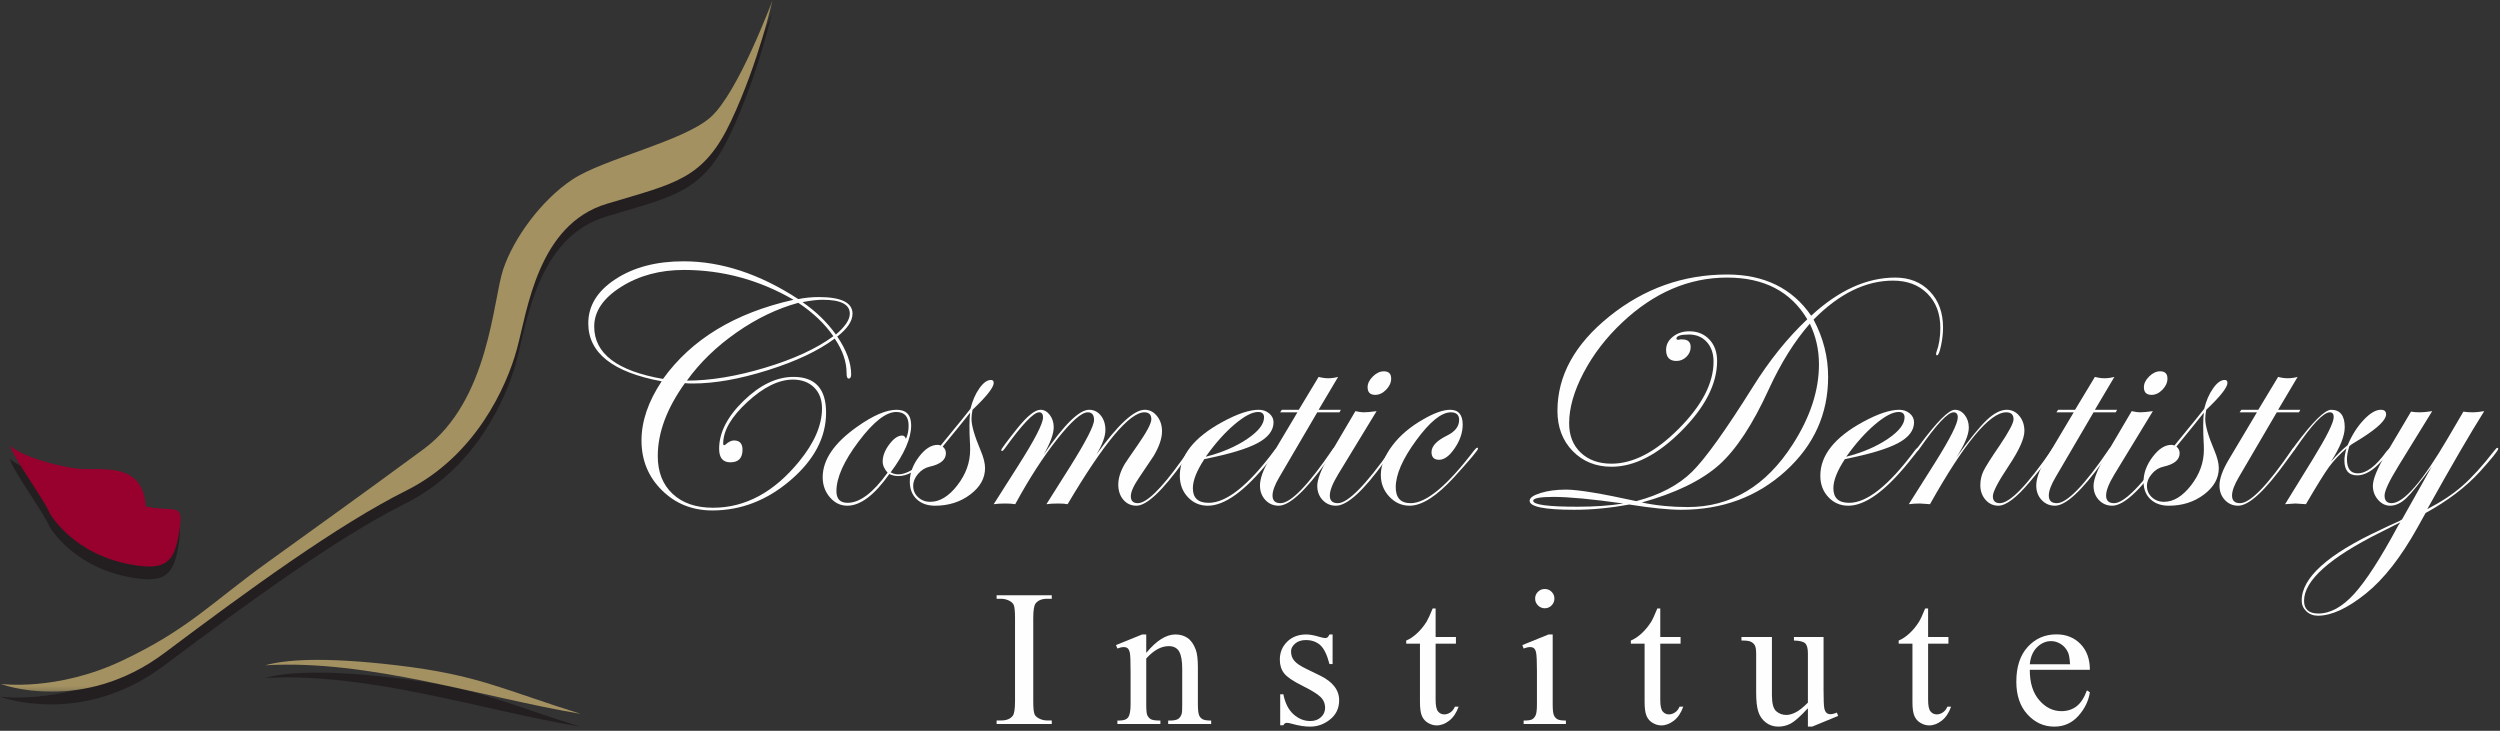 <?xml version="1.0" encoding="UTF-8"?>
<svg width="585px" height="171px" viewBox="0 0 585 171" version="1.1" xmlns="http://www.w3.org/2000/svg" xmlns:xlink="http://www.w3.org/1999/xlink">
    <rect x="0" y="0" width="585" height="171" fill="#333333" stroke="none"/>
    <!-- Generator: Sketch 63.1 (92452) - https://sketch.com -->
    <title>Group 66</title>
    <desc>Created with Sketch.</desc>
    <defs>
        <polygon id="path-1" points="0.136 0.962 180.786 0.962 180.786 162.812 0.136 162.812"></polygon>
    </defs>
    <g id="Page-1" stroke="none" stroke-width="1" fill="none" fill-rule="evenodd">
        <g id="Group-66" transform="translate(0, -1)">
            <path d="M0,164.018 C0,164.018 18.998,171.29 38.39,156.744 C57.79,142.194 78.8,126.836 94.968,118.76 C111.13,110.668 118.404,94.512 120.832,85.612 C123.258,76.726 125.686,56.52 141.842,51.676 C158.004,46.818 164.476,46.018 170.948,32.27 C177.404,18.534 180.644,3.99 180.644,3.99 C180.644,3.99 172.56,25.81 166.086,31.468 C159.634,37.126 141.044,41.162 133.768,46.018 C126.488,50.86 120.028,59.756 117.606,67.034 C115.164,74.294 114.356,97.748 99.006,109.064 C83.656,120.364 75.36,126.232 62.234,135.728 C49.1,145.226 43.848,151.28 28.49,158.56 C13.134,165.838 0,164.018 0,164.018" id="Fill-1" fill="#231F20"></path>
            <path d="M30.909,136.165 C38.439,137.447 40.673,135.729 41.793,128.489 C42.929,121.137 41.089,124.035 33.949,122.491 C33.333,111.545 22.939,114.299 17.663,113.605 C12.893,112.971 5.299,110.929 2.245,108.331 C3.165,111.417 10.469,121.305 11.509,124.127 C11.509,124.127 16.909,133.791 30.909,136.165" id="Fill-3" fill="#231F20"></path>
            <path d="M135.782,171.039 C112.36,167.095 86.084,158.249 61.948,159.665 C66.266,158.439 74.922,157.565 92.742,159.669 C111.872,161.937 117.392,165.321 135.782,171.039" id="Fill-5" fill="#231F20"></path>
            <g id="Group-9" transform="translate(0, 0.039)">
                <mask id="mask-2" fill="white">
                    <use xlink:href="#path-1"></use>
                </mask>
                <g id="Clip-8"></g>
                <path d="M0.136,160.992 C0.136,160.992 19.136,168.27 38.534,153.716 C57.926,139.164 78.942,123.81 95.108,115.73 C111.272,107.642 118.546,91.486 120.968,82.594 C123.394,73.698 125.828,53.49 141.984,48.652 C158.15,43.796 164.614,42.988 171.088,29.244 C177.54,15.51 180.786,0.96 180.786,0.96 C180.786,0.96 172.702,22.784 166.228,28.438 C159.77,34.096 141.184,38.132 133.908,42.988 C126.628,47.836 120.17,56.728 117.744,64.004 C115.304,71.274 114.498,94.718 99.146,106.036 C83.798,117.344 75.502,123.206 62.374,132.704 C49.238,142.198 43.988,148.258 28.626,155.534 C13.27,162.81 0.136,160.992 0.136,160.992" id="Fill-7" fill="#A39161" mask="url(#mask-2)"></path>
            </g>
            <path d="M31.051,133.177 C38.571,134.459 40.813,132.745 41.927,125.501 C43.071,118.153 41.225,121.045 34.093,119.503 C33.479,108.555 23.077,111.317 17.805,110.623 C13.027,109.989 5.435,107.941 2.387,105.345 C3.307,108.427 10.611,118.323 11.651,121.137 C11.651,121.137 17.051,130.811 31.051,133.177" id="Fill-10" fill="#98002E"></path>
            <path d="M135.918,168.054 C112.504,164.106 86.222,155.266 62.084,156.676 C66.402,155.452 75.06,154.576 92.878,156.682 C112.008,158.946 117.528,162.33 135.918,168.054" id="Fill-12" fill="#A39161"></path>
            <path d="M198.855,74.399 C198.855,72.231 196.739,71.147 192.509,71.147 C191.187,71.147 189.613,71.333 187.789,71.701 C190.935,73.871 193.541,76.397 195.603,79.277 C197.769,77.427 198.855,75.801 198.855,74.399 M195.007,79.675 C192.971,76.739 190.233,74.135 186.799,71.861 C181.853,73.209 177.027,75.529 172.321,78.821 C167.615,82.113 163.753,85.861 160.739,90.065 C166.265,90.065 172.381,89.055 179.083,87.031 C185.787,85.009 191.093,82.557 195.007,79.675 M185.687,71.147 C177.647,66.493 169.095,64.167 160.027,64.167 C154.419,64.167 149.521,65.489 145.331,68.133 C141.141,70.777 139.045,73.871 139.045,77.413 C139.045,83.733 144.411,87.817 155.147,89.669 C161.811,80.389 171.989,74.215 185.687,71.147 M199.489,74.399 C199.489,76.119 198.299,77.903 195.919,79.753 C198.087,82.953 199.171,85.901 199.171,88.599 C199.171,89.259 198.975,89.589 198.577,89.589 C198.259,89.589 198.101,89.153 198.101,88.281 C198.101,85.637 197.175,82.953 195.323,80.229 C191.489,83.085 186.275,85.551 179.677,87.627 C173.081,89.703 167.229,90.739 162.129,90.739 C161.413,90.739 160.793,90.713 160.263,90.661 C156.033,96.557 153.917,102.241 153.917,107.715 C153.917,111.443 155.073,114.391 157.389,116.559 C159.703,118.727 162.855,119.811 166.847,119.811 C174.385,119.811 181.099,116.203 186.995,108.983 C190.565,104.621 192.349,100.483 192.349,96.569 C192.349,94.507 191.729,92.869 190.489,91.651 C189.247,90.437 187.599,89.827 185.541,89.827 C182.239,89.827 178.697,91.565 174.909,95.043 C171.121,98.521 169.229,101.765 169.229,104.779 C169.229,105.045 169.307,105.177 169.465,105.177 C169.593,105.149 169.699,105.097 169.777,105.019 C170.485,104.383 171.141,104.065 171.743,104.065 C173.079,104.065 173.749,104.793 173.749,106.247 C173.749,108.205 172.797,109.183 170.895,109.183 C169.147,109.183 168.275,108.125 168.275,106.009 C168.275,102.229 170.193,98.481 174.027,94.765 C177.861,91.051 181.747,89.193 185.687,89.193 C190.763,89.193 193.303,91.983 193.303,97.561 C193.303,103.325 190.547,108.581 185.033,113.327 C179.519,118.073 173.405,120.445 166.689,120.445 C162.009,120.445 158.075,118.873 154.891,115.727 C151.703,112.581 150.111,108.693 150.111,104.065 C150.111,99.571 151.683,94.957 154.829,90.225 C143.381,88.109 137.657,83.587 137.657,76.659 C137.657,72.535 139.785,69.085 144.043,66.309 C148.299,63.531 153.601,62.145 159.947,62.145 C168.805,62.145 177.755,65.093 186.799,70.987 C188.357,70.671 189.957,70.513 191.597,70.513 C196.857,70.513 199.489,71.809 199.489,74.399" id="Fill-14" fill="#FEFEFE"></path>
            <path d="M212.617,100.616 C212.617,98.474 211.653,97.404 209.723,97.404 C207.317,97.404 204.381,99.702 200.917,104.304 C197.453,108.906 195.723,112.78 195.723,115.924 C195.723,117.75 196.593,118.662 198.339,118.662 C201.195,118.662 204.315,116.308 207.699,111.602 C206.931,110.756 206.549,109.884 206.549,108.984 C206.549,107.69 207.065,106.354 208.095,104.978 C209.127,103.604 210.133,102.916 211.111,102.916 C211.533,102.916 211.825,103.18 211.983,103.708 C212.407,102.784 212.617,101.752 212.617,100.616 M219.063,105.95 C219.063,106.372 218.281,107.36 216.721,108.916 C214.393,111.236 212.247,112.396 210.291,112.396 C209.471,112.396 208.743,112.236 208.107,111.918 C204.615,116.864 201.333,119.336 198.263,119.336 C196.675,119.336 195.321,118.682 194.195,117.372 C193.071,116.064 192.509,114.496 192.509,112.672 C192.509,108.602 195.179,104.674 200.521,100.894 C204.275,98.222 207.369,96.888 209.801,96.888 C212.075,96.888 213.213,98.104 213.213,100.536 C213.213,103.576 211.613,107.24 208.413,111.522 C208.941,111.84 209.537,111.998 210.197,111.998 C211.389,111.998 212.777,111.446 214.369,110.338 C215.959,109.232 217.257,107.902 218.267,106.346 C218.559,105.976 218.771,105.792 218.905,105.792 C219.009,105.792 219.063,105.844 219.063,105.95" id="Fill-16" fill="#FEFEFE"></path>
            <path d="M227.014,106.248 C227.014,105.454 226.988,104.668 226.936,103.888 C226.882,103.108 226.856,101.992 226.856,100.536 C226.856,99.346 226.908,98.356 227.014,97.562 C225.534,99.44 223.39,102.082 220.59,105.494 C221.092,105.916 221.342,106.432 221.342,107.04 C221.342,108.602 220.06,109.658 217.496,110.214 C216.466,110.452 215.572,111.014 214.818,111.9 C214.064,112.786 213.688,113.718 213.688,114.696 C213.688,115.754 214.07,116.638 214.838,117.352 C215.606,118.066 216.556,118.424 217.694,118.424 C219.914,118.424 222.024,117.134 224.02,114.556 C226.016,111.978 227.014,109.208 227.014,106.248 M232.528,90.602 C232.528,91.656 230.876,93.75 227.57,96.888 C227.41,97.706 227.332,98.422 227.332,99.03 C227.332,100.564 228.032,102.996 229.434,106.328 C230.148,107.994 230.504,109.394 230.504,110.532 C230.504,112.912 229.348,114.974 227.034,116.718 C224.722,118.464 221.976,119.336 218.806,119.336 C217.006,119.336 215.572,118.826 214.502,117.808 C213.43,116.792 212.894,115.422 212.894,113.704 C212.894,111.72 213.602,109.79 215.018,107.914 C216.432,106.036 217.892,105.098 219.398,105.098 C219.664,105.098 219.9,105.15 220.114,105.256 L223.286,101.37 C224.238,100.232 225.508,98.66 227.094,96.65 C227.544,94.798 228.23,93.212 229.156,91.89 C230.082,90.568 230.994,89.908 231.892,89.908 C232.314,89.908 232.528,90.138 232.528,90.602" id="Fill-18" fill="#FEFEFE"></path>
            <path d="M279.07,105.99 C279.042,106.07 278.912,106.282 278.674,106.626 L276.966,108.968 C271.99,115.88 268.31,119.336 265.928,119.336 C264.684,119.336 263.664,118.872 262.868,117.948 C262.076,117.022 261.678,115.832 261.678,114.378 C261.678,112.898 262.182,111.298 263.186,109.578 C263.37,109.262 264.336,107.848 266.082,105.336 C268.302,102.162 269.412,100.086 269.412,99.108 C269.412,98.024 268.87,97.482 267.786,97.482 C264.296,97.482 258.306,104.648 249.82,118.98 C249.29,118.872 248.564,118.82 247.638,118.82 C246.554,118.82 245.628,118.872 244.862,118.98 L250.494,110.056 C254.17,104.186 256.008,100.59 256.008,99.268 C256.008,98.076 255.518,97.482 254.538,97.482 C253.086,97.482 250.704,99.572 247.4,103.748 C244.096,107.926 240.816,113.004 237.564,118.98 C236.954,118.872 236.176,118.82 235.224,118.82 C234.194,118.82 233.294,118.872 232.528,118.98 L238.198,110.056 C242.112,103.92 244.068,100.126 244.068,98.672 C244.068,97.878 243.764,97.482 243.154,97.482 C241.856,97.482 239.168,100.32 235.088,105.99 C234.822,106.36 234.61,106.544 234.45,106.544 C234.346,106.52 234.292,106.44 234.292,106.308 C234.292,106.07 235.51,104.42 237.946,101.36 C240.33,98.378 242.172,96.888 243.468,96.888 C244.316,96.888 245.044,97.29 245.654,98.098 C246.264,98.904 246.568,99.862 246.568,100.972 C246.568,102.506 245.786,104.636 244.228,107.358 C248.986,100.378 252.528,96.888 254.858,96.888 C255.966,96.888 256.878,97.338 257.594,98.236 C258.306,99.136 258.664,100.258 258.664,101.608 C258.664,103.114 257.962,105.032 256.562,107.358 C261.586,100.378 265.354,96.888 267.864,96.888 C269.002,96.888 269.96,97.376 270.742,98.356 C271.522,99.334 271.912,100.524 271.912,101.924 C271.912,103.564 271.264,105.482 269.968,107.676 C269.942,107.702 268.804,109.394 266.556,112.752 C265.262,114.656 264.612,116.11 264.612,117.114 C264.612,118.198 265.156,118.74 266.242,118.74 C268.306,118.74 271.722,115.404 276.488,108.73 L277.72,107.024 L278.436,106.148 C278.568,105.884 278.698,105.752 278.832,105.752 C278.99,105.752 279.07,105.83 279.07,105.99" id="Fill-20" fill="#FEFEFE"></path>
            <path d="M295.787,98.673 C295.787,97.827 295.325,97.403 294.399,97.403 C292.997,97.403 291.153,98.375 288.867,100.319 C286.579,102.261 284.337,104.781 282.145,107.875 C285.951,106.895 289.177,105.513 291.821,103.729 C294.463,101.945 295.787,100.259 295.787,98.673 M299.139,106.029 C299.139,106.109 298.899,106.453 298.423,107.059 L296.717,109.197 C291.239,115.957 286.541,119.337 282.625,119.337 C280.771,119.337 279.217,118.669 277.961,117.333 C276.703,115.999 276.077,114.325 276.077,112.317 C276.077,107.557 279.393,103.367 286.031,99.743 C289.521,97.839 292.363,96.887 294.557,96.887 C295.507,96.887 296.323,97.173 296.995,97.741 C297.669,98.309 298.007,99.003 298.007,99.823 C298.007,101.727 296.763,103.347 294.279,104.681 C291.795,106.017 287.643,107.265 281.827,108.429 C280.027,111.153 279.129,113.427 279.129,115.251 C279.129,117.525 280.359,118.663 282.823,118.663 C287.003,118.663 292.125,114.583 298.185,106.425 C298.501,106.003 298.767,105.793 298.979,105.793 C299.083,105.819 299.139,105.897 299.139,106.029" id="Fill-22" fill="#FEFEFE"></path>
            <path d="M313.752,96.888 L313.436,97.482 L308.24,97.482 L299.394,112.594 C298.31,114.418 297.77,115.872 297.77,116.956 C297.77,118.146 298.39,118.742 299.636,118.742 C302.044,118.742 306.11,114.544 311.828,106.148 C312.014,105.886 312.172,105.752 312.304,105.752 C312.462,105.752 312.544,105.832 312.544,105.99 C312.516,106.07 312.384,106.282 312.146,106.626 L310.44,108.97 C305.462,115.882 301.716,119.336 299.202,119.336 C297.958,119.336 296.92,118.886 296.084,117.988 C295.25,117.09 294.834,115.966 294.834,114.616 C294.834,113.03 295.536,111.048 296.936,108.668 L303.6,97.482 L299.554,97.482 L299.952,96.888 L303.916,96.888 L308.556,89.194 C309.35,89.406 310.104,89.512 310.818,89.512 C311.558,89.512 312.324,89.406 313.12,89.194 L308.556,96.888 L313.752,96.888 Z" id="Fill-24" fill="#FEFEFE"></path>
            <path d="M325.533,89.59 C325.533,90.516 325.143,91.382 324.363,92.188 C323.581,92.994 322.731,93.398 321.805,93.398 C320.615,93.398 320.019,92.802 320.019,91.612 C320.019,90.74 320.429,89.902 321.249,89.094 C322.069,88.288 322.927,87.884 323.827,87.884 C324.965,87.884 325.533,88.454 325.533,89.59 M326.107,105.99 C326.081,106.07 325.949,106.282 325.711,106.626 L324.003,108.968 C319.027,115.882 315.229,119.336 312.607,119.336 C311.363,119.336 310.325,118.892 309.491,118.008 C308.657,117.122 308.241,116.018 308.241,114.696 C308.241,113.162 309.153,110.836 310.977,107.716 L317.163,97.206 C317.985,97.39 318.633,97.482 319.107,97.482 C319.823,97.482 320.825,97.39 322.123,97.206 L313.119,112 C311.823,114.14 311.175,115.794 311.175,116.956 C311.175,118.146 311.797,118.742 313.043,118.742 C315.399,118.742 319.543,114.544 325.473,106.148 C325.605,105.884 325.739,105.752 325.869,105.752 C326.029,105.752 326.107,105.832 326.107,105.99" id="Fill-26" fill="#FEFEFE"></path>
            <path d="M345.859,105.99 C345.859,106.334 343.993,108.558 340.263,112.662 C336.187,117.112 332.721,119.336 329.861,119.336 C328.009,119.336 326.421,118.628 325.097,117.214 C323.775,115.8 323.113,114.114 323.113,112.156 C323.113,109.936 324.011,107.636 325.811,105.256 C327.607,102.876 330.027,100.828 333.067,99.108 C335.635,97.628 337.723,96.888 339.335,96.888 C341.293,96.888 342.271,98.052 342.271,100.378 C342.271,102.202 341.655,104.026 340.425,105.852 C339.197,107.676 337.973,108.588 336.757,108.588 C335.567,108.588 334.973,107.992 334.973,106.802 C334.973,105.402 336.189,104.106 338.621,102.916 C340.497,101.99 341.437,100.774 341.437,99.268 C341.437,98.076 340.789,97.482 339.493,97.482 C337.299,97.482 334.601,99.664 331.401,104.026 C328.203,108.39 326.603,112.052 326.603,115.012 C326.603,117.498 327.767,118.74 330.097,118.74 C333.749,118.74 338.701,114.622 344.947,106.386 C345.291,105.964 345.543,105.752 345.701,105.752 C345.807,105.778 345.859,105.858 345.859,105.99" id="Fill-28" fill="#FEFEFE"></path>
            <path d="M425.639,86.259 C425.639,82.875 424.927,79.701 423.499,76.739 C419.929,80.811 416.729,85.927 413.899,92.089 C410.171,100.259 406.311,106.143 402.319,109.739 C398.193,113.413 392.151,116.361 384.193,118.583 C387.555,119.297 391.127,119.653 394.913,119.653 C405.047,119.653 413.253,114.749 419.525,104.939 C423.599,98.593 425.639,92.367 425.639,86.259 M379.869,118.821 C372.573,117.789 367.125,117.273 363.529,117.273 C360.355,117.273 358.769,117.579 358.769,118.185 C358.769,119.111 362.233,119.575 369.161,119.575 C373.127,119.575 376.697,119.323 379.869,118.821 M454.673,77.639 C454.673,78.987 454.513,80.407 454.195,81.899 C453.877,83.391 453.575,84.137 453.283,84.137 C453.125,84.137 453.045,84.057 453.045,83.899 C453.045,83.715 453.071,83.543 453.125,83.385 C453.733,81.773 454.037,79.885 454.037,77.719 C454.037,74.391 453.025,71.717 451.003,69.697 C448.981,67.677 446.303,66.667 442.971,66.667 C436.573,66.667 430.371,69.707 424.369,75.789 C426.643,80.019 427.781,84.487 427.781,89.193 C427.781,97.867 424.455,105.217 417.805,111.245 C411.157,117.273 403.031,120.289 393.433,120.289 C390.473,120.289 386.415,119.879 381.259,119.059 C376.789,119.879 372.507,120.289 368.409,120.289 C361.429,120.289 357.937,119.587 357.937,118.185 C357.937,117.499 358.789,116.891 360.495,116.361 C362.201,115.833 364.189,115.569 366.463,115.569 C369.213,115.569 374.687,116.467 382.883,118.265 C388.411,116.811 392.761,114.525 395.931,111.403 C399.025,108.363 403.771,101.741 410.171,91.533 C414.031,85.345 418.275,80.071 422.903,75.709 C419.041,69.205 412.789,65.953 404.143,65.953 C395.205,65.953 387.009,69.469 379.553,76.503 C375.797,80.045 372.797,83.959 370.549,88.241 C368.301,92.525 367.179,96.465 367.179,100.061 C367.179,102.917 368.085,105.203 369.895,106.923 C371.705,108.641 374.105,109.501 377.095,109.501 C382.143,109.501 387.385,106.777 392.819,101.331 C398.253,95.883 400.969,90.647 400.969,85.625 C400.969,83.719 400.439,82.187 399.383,81.023 C398.325,79.859 396.937,79.279 395.219,79.279 C393.263,79.279 392.283,79.595 392.283,80.229 C392.283,80.415 392.429,80.509 392.721,80.509 C392.879,80.509 393.011,80.481 393.117,80.427 L393.673,80.427 C394.967,80.427 395.615,81.023 395.615,82.213 C395.615,83.085 395.283,83.845 394.623,84.493 C393.963,85.141 393.181,85.465 392.283,85.465 C390.671,85.465 389.863,84.593 389.863,82.847 C389.863,81.657 390.393,80.639 391.451,79.795 C392.509,78.947 393.791,78.525 395.297,78.525 C397.229,78.525 398.795,79.167 399.999,80.449 C401.201,81.731 401.803,83.403 401.803,85.465 C401.803,90.807 399.019,96.267 393.453,101.845 C387.887,107.425 382.433,110.215 377.095,110.215 C373.419,110.215 370.391,108.991 368.011,106.545 C365.631,104.099 364.441,100.961 364.441,97.127 C364.441,88.903 368.501,81.533 376.617,75.015 C384.735,68.497 393.911,65.237 404.143,65.237 C412.843,65.237 419.399,68.451 423.815,74.877 C430.265,68.927 436.825,65.953 443.487,65.953 C446.819,65.953 449.515,67.029 451.579,69.181 C453.641,71.335 454.673,74.153 454.673,77.639" id="Fill-30" fill="#FEFEFE"></path>
            <path d="M445.668,98.673 C445.668,97.827 445.206,97.403 444.28,97.403 C442.876,97.403 441.034,98.375 438.746,100.319 C436.46,102.261 434.218,104.781 432.024,107.875 C435.832,106.895 439.056,105.513 441.702,103.729 C444.346,101.945 445.668,100.259 445.668,98.673 M449.02,106.029 C449.02,106.109 448.782,106.453 448.304,107.059 L446.598,109.197 C441.12,115.957 436.422,119.337 432.506,119.337 C430.652,119.337 429.098,118.669 427.842,117.333 C426.584,115.999 425.956,114.325 425.956,112.317 C425.956,107.557 429.274,103.367 435.91,99.743 C439.4,97.839 442.242,96.887 444.438,96.887 C445.39,96.887 446.204,97.173 446.876,97.741 C447.55,98.309 447.888,99.003 447.888,99.823 C447.888,101.727 446.646,103.347 444.16,104.681 C441.676,106.017 437.524,107.265 431.708,108.429 C429.908,111.153 429.01,113.427 429.01,115.251 C429.01,117.525 430.24,118.663 432.702,118.663 C436.884,118.663 442.006,114.583 448.066,106.425 C448.384,106.003 448.648,105.793 448.862,105.793 C448.964,105.819 449.02,105.897 449.02,106.029" id="Fill-32" fill="#FEFEFE"></path>
            <path d="M480.789,105.99 C480.789,106.546 478.869,109.114 475.031,113.696 C471.881,117.456 469.407,119.336 467.605,119.336 C466.415,119.336 465.415,118.872 464.607,117.948 C463.801,117.022 463.397,115.886 463.397,114.536 C463.397,113.346 463.641,112.242 464.131,111.226 C464.619,110.208 465.897,108.192 467.959,105.176 C470.099,102.004 471.169,99.982 471.169,99.108 C471.169,98.024 470.601,97.482 469.465,97.482 C465.605,97.482 459.657,104.648 451.617,118.98 C450.323,118.872 449.541,118.82 449.277,118.82 C448.351,118.82 447.479,118.872 446.661,118.98 L452.847,109.182 C456.363,103.576 458.123,100.074 458.123,98.672 C458.123,97.878 457.791,97.482 457.129,97.482 C455.777,97.482 453.115,100.33 449.141,106.03 C448.903,106.374 448.717,106.558 448.583,106.584 C448.451,106.584 448.371,106.506 448.345,106.346 C448.371,106.214 448.425,106.108 448.503,106.03 L449.259,105.034 C453.311,99.604 456.039,96.888 457.443,96.888 C458.343,96.888 459.111,97.298 459.747,98.116 C460.383,98.938 460.701,99.916 460.701,101.052 C460.701,102.744 459.709,105.098 457.727,108.112 C460.845,103.802 463.245,100.854 464.923,99.268 C466.603,97.68 468.157,96.888 469.583,96.888 C470.747,96.888 471.727,97.364 472.519,98.316 C473.313,99.268 473.709,100.444 473.709,101.846 C473.709,103.616 472.493,106.326 470.061,109.976 C467.575,113.704 466.331,116.084 466.331,117.114 C466.331,118.198 466.875,118.74 467.961,118.74 C470.317,118.74 474.381,114.544 480.155,106.148 C480.287,105.884 480.417,105.752 480.551,105.752 C480.709,105.752 480.789,105.83 480.789,105.99" id="Fill-34" fill="#FEFEFE"></path>
            <path d="M495.402,96.888 L495.086,97.482 L489.89,97.482 L481.044,112.594 C479.96,114.418 479.42,115.872 479.42,116.956 C479.42,118.146 480.04,118.742 481.284,118.742 C483.694,118.742 487.76,114.544 493.478,106.148 C493.664,105.886 493.822,105.752 493.954,105.752 C494.112,105.752 494.194,105.832 494.194,105.99 C494.166,106.07 494.034,106.282 493.796,106.626 L492.09,108.97 C487.11,115.882 483.366,119.336 480.852,119.336 C479.608,119.336 478.568,118.886 477.734,117.988 C476.9,117.09 476.484,115.966 476.484,114.616 C476.484,113.03 477.184,111.048 478.586,108.668 L485.25,97.482 L481.202,97.482 L481.6,96.888 L485.566,96.888 L490.206,89.194 C491,89.406 491.754,89.512 492.468,89.512 C493.206,89.512 493.974,89.406 494.768,89.194 L490.206,96.888 L495.402,96.888 Z" id="Fill-36" fill="#FEFEFE"></path>
            <path d="M507.184,89.59 C507.184,90.516 506.794,91.382 506.014,92.188 C505.232,92.994 504.382,93.398 503.456,93.398 C502.266,93.398 501.67,92.802 501.67,91.612 C501.67,90.74 502.08,89.902 502.9,89.094 C503.72,88.288 504.578,87.884 505.476,87.884 C506.614,87.884 507.184,88.454 507.184,89.59 M507.758,105.99 C507.73,106.07 507.6,106.282 507.362,106.626 L505.654,108.968 C500.678,115.882 496.88,119.336 494.258,119.336 C493.014,119.336 491.976,118.892 491.142,118.008 C490.308,117.122 489.892,116.018 489.892,114.696 C489.892,113.162 490.804,110.836 492.628,107.716 L498.814,97.206 C499.634,97.39 500.282,97.482 500.758,97.482 C501.472,97.482 502.476,97.39 503.772,97.206 L494.77,112 C493.474,114.14 492.826,115.794 492.826,116.956 C492.826,118.146 493.448,118.742 494.692,118.742 C497.05,118.742 501.192,114.544 507.124,106.148 C507.256,105.884 507.388,105.752 507.52,105.752 C507.678,105.752 507.758,105.832 507.758,105.99" id="Fill-38" fill="#FEFEFE"></path>
            <path d="M515.709,106.248 C515.709,105.454 515.681,104.668 515.629,103.888 C515.577,103.108 515.551,101.992 515.551,100.536 C515.551,99.346 515.603,98.356 515.709,97.562 C514.229,99.44 512.085,102.082 509.283,105.494 C509.785,105.916 510.037,106.432 510.037,107.04 C510.037,108.602 508.753,109.658 506.189,110.214 C505.159,110.452 504.267,111.014 503.513,111.9 C502.759,112.786 502.383,113.718 502.383,114.696 C502.383,115.754 502.765,116.638 503.533,117.352 C504.299,118.066 505.251,118.424 506.389,118.424 C508.609,118.424 510.719,117.134 512.715,114.556 C514.711,111.978 515.709,109.208 515.709,106.248 M521.223,90.602 C521.223,91.656 519.569,93.75 516.263,96.888 C516.105,97.706 516.027,98.422 516.027,99.03 C516.027,100.564 516.727,102.996 518.129,106.328 C518.841,107.994 519.199,109.394 519.199,110.532 C519.199,112.912 518.043,114.974 515.729,116.718 C513.415,118.464 510.671,119.336 507.501,119.336 C505.701,119.336 504.267,118.826 503.195,117.808 C502.125,116.792 501.589,115.422 501.589,113.704 C501.589,111.72 502.297,109.79 503.711,107.914 C505.125,106.036 506.587,105.098 508.093,105.098 C508.357,105.098 508.595,105.15 508.809,105.256 L511.981,101.37 C512.933,100.232 514.201,98.66 515.789,96.65 C516.239,94.798 516.925,93.212 517.851,91.89 C518.775,90.568 519.687,89.908 520.587,89.908 C521.009,89.908 521.223,90.138 521.223,90.602" id="Fill-40" fill="#FEFEFE"></path>
            <path d="M538.277,96.888 L537.961,97.482 L532.765,97.482 L523.919,112.594 C522.835,114.418 522.295,115.872 522.295,116.956 C522.295,118.146 522.915,118.742 524.159,118.742 C526.569,118.742 530.635,114.544 536.353,106.148 C536.539,105.886 536.697,105.752 536.829,105.752 C536.987,105.752 537.069,105.832 537.069,105.99 C537.041,106.07 536.909,106.282 536.671,106.626 L534.965,108.97 C529.985,115.882 526.241,119.336 523.727,119.336 C522.483,119.336 521.443,118.886 520.609,117.988 C519.775,117.09 519.359,115.966 519.359,114.616 C519.359,113.03 520.059,111.048 521.461,108.668 L528.125,97.482 L524.077,97.482 L524.475,96.888 L528.441,96.888 L533.081,89.194 C533.875,89.406 534.629,89.512 535.343,89.512 C536.081,89.512 536.849,89.406 537.643,89.194 L533.081,96.888 L538.277,96.888 Z" id="Fill-42" fill="#FEFEFE"></path>
            <path d="M559.674,105.99 C559.674,106.202 558.88,107.17 557.292,108.894 C555.278,111.122 553.382,112.236 551.608,112.236 C549.596,112.236 548.588,111.074 548.588,108.746 C548.588,108.006 548.748,107.068 549.064,105.93 C547.398,107.384 546.044,108.826 545,110.254 C543.956,111.682 542.15,114.59 539.586,118.98 C538.184,118.872 537.364,118.82 537.128,118.82 C537.02,118.82 536.216,118.872 534.708,118.98 L541.212,108.428 C544.464,103.142 546.09,99.862 546.09,98.592 C546.09,97.854 545.786,97.482 545.176,97.482 C543.692,97.482 541.002,100.33 537.108,106.03 C536.87,106.4 536.656,106.584 536.472,106.584 C536.366,106.558 536.312,106.48 536.312,106.346 C536.34,106.214 536.392,106.108 536.472,106.03 L537.188,105.034 C541.266,99.604 544.034,96.888 545.49,96.888 C547.608,96.888 548.668,98.25 548.668,100.972 C548.668,103.008 547.584,105.706 545.416,109.064 C546.792,107.478 548.1,106.182 549.342,105.176 C550.346,102.824 551.596,100.854 553.09,99.268 C554.584,97.68 555.926,96.888 557.116,96.888 C557.936,96.888 558.346,97.244 558.346,97.958 C558.346,99.228 556.508,101.038 552.832,103.392 C552.25,103.762 551.378,104.304 550.216,105.018 L549.738,105.414 C549.368,106.632 549.184,107.636 549.184,108.428 C549.184,110.65 550.018,111.76 551.688,111.76 C553.754,111.76 556.004,110.05 558.444,106.626 C558.972,106.044 559.302,105.752 559.436,105.752 C559.594,105.752 559.674,105.83 559.674,105.99" id="Fill-44" fill="#FEFEFE"></path>
            <path d="M561.678,123.223 C561.254,123.461 559.76,124.215 557.196,125.483 C545.166,131.459 539.15,136.827 539.15,141.587 C539.15,143.569 540.26,144.561 542.482,144.561 C545.286,144.561 548.074,143.041 550.85,140.001 C553.628,136.959 557.062,131.631 561.162,124.015 L561.678,123.223 Z M584.582,106.029 C584.582,106.427 583.126,108.235 580.216,111.457 C576.984,114.995 572.776,118.189 567.588,121.041 L565.644,124.531 C561.81,131.407 557.804,136.523 553.628,139.881 C549.316,143.345 545.574,145.077 542.402,145.077 C541.318,145.077 540.412,144.733 539.686,144.045 C538.96,143.357 538.596,142.513 538.596,141.507 C538.596,136.193 544.718,130.693 556.958,125.009 C557.964,124.505 559.47,123.805 561.478,122.905 L562.074,122.549 L569.054,110.135 C566.304,113.917 564.308,116.395 563.066,117.571 C561.822,118.747 560.566,119.337 559.3,119.337 C558.214,119.337 557.268,118.873 556.464,117.949 C555.656,117.023 555.252,115.939 555.252,114.695 C555.252,113.189 556.192,110.837 558.068,107.637 L564.176,97.325 C564.786,97.431 565.484,97.483 566.28,97.483 C566.966,97.483 567.918,97.391 569.136,97.205 L561.32,109.897 C559.1,113.493 557.988,115.847 557.988,116.957 C557.988,118.147 558.532,118.741 559.616,118.741 C562.47,118.741 566.86,113.679 572.784,103.551 L576.432,97.325 C577.04,97.431 577.782,97.483 578.652,97.483 C579.368,97.483 580.252,97.391 581.31,97.205 C578.032,102.415 573.59,110.057 567.984,120.129 C571.214,118.467 573.94,116.665 576.164,114.723 C578.386,112.783 580.878,110.045 583.63,106.505 C584,106.029 584.238,105.793 584.344,105.793 C584.502,105.793 584.582,105.871 584.582,106.029 L584.582,106.029 Z" id="Fill-46" fill="#FEFEFE"></path>
            <path d="M246.113,169.587 L246.113,170.409 L233.209,170.409 L233.209,169.587 L234.275,169.587 C235.517,169.587 236.421,169.225 236.985,168.499 C237.339,168.025 237.517,166.885 237.517,165.079 L237.517,145.623 C237.517,144.097 237.419,143.091 237.229,142.601 C237.079,142.231 236.777,141.913 236.319,141.647 C235.665,141.291 234.985,141.113 234.275,141.113 L233.209,141.113 L233.209,140.293 L246.113,140.293 L246.113,141.113 L245.023,141.113 C243.795,141.113 242.901,141.477 242.335,142.203 C241.967,142.675 241.781,143.817 241.781,145.623 L241.781,165.079 C241.781,166.603 241.877,167.611 242.071,168.099 C242.219,168.469 242.529,168.789 243.003,169.055 C243.641,169.411 244.315,169.587 245.023,169.587 L246.113,169.587 Z" id="Fill-48" fill="#FEFEFE"></path>
            <path d="M268.221,153.773 C270.605,150.901 272.877,149.465 275.039,149.465 C276.151,149.465 277.105,149.741 277.905,150.297 C278.705,150.853 279.343,151.767 279.815,153.041 C280.141,153.929 280.305,155.291 280.305,157.127 L280.305,165.811 C280.305,167.099 280.407,167.973 280.615,168.433 C280.777,168.803 281.041,169.091 281.403,169.299 C281.765,169.505 282.435,169.609 283.415,169.609 L283.415,170.409 L273.351,170.409 L273.351,169.609 L273.773,169.609 C274.721,169.609 275.385,169.465 275.763,169.177 C276.139,168.887 276.403,168.461 276.551,167.899 C276.609,167.677 276.639,166.981 276.639,165.811 L276.639,157.481 C276.639,155.631 276.399,154.287 275.919,153.451 C275.435,152.615 274.625,152.195 273.485,152.195 C271.723,152.195 269.969,153.159 268.221,155.083 L268.221,165.811 C268.221,167.189 268.303,168.039 268.465,168.365 C268.673,168.795 268.957,169.109 269.321,169.309 C269.683,169.509 270.421,169.609 271.531,169.609 L271.531,170.409 L261.469,170.409 L261.469,169.609 L261.915,169.609 C262.949,169.609 263.649,169.347 264.013,168.821 C264.375,168.295 264.557,167.291 264.557,165.811 L264.557,158.259 C264.557,155.817 264.503,154.329 264.391,153.795 C264.279,153.263 264.109,152.899 263.879,152.707 C263.649,152.515 263.343,152.419 262.957,152.419 C262.543,152.419 262.047,152.529 261.469,152.751 L261.137,151.951 L267.265,149.465 L268.221,149.465 L268.221,153.773 Z" id="Fill-50" fill="#FEFEFE"></path>
            <path d="M311.828,149.465 L311.828,156.395 L311.096,156.395 C310.534,154.217 309.81,152.737 308.93,151.953 C308.048,151.169 306.928,150.775 305.564,150.775 C304.53,150.775 303.694,151.049 303.056,151.597 C302.42,152.145 302.102,152.753 302.102,153.419 C302.102,154.249 302.338,154.959 302.812,155.551 C303.272,156.157 304.202,156.801 305.61,157.483 L308.852,159.059 C311.858,160.525 313.362,162.459 313.362,164.857 C313.362,166.709 312.662,168.199 311.262,169.333 C309.864,170.465 308.296,171.031 306.564,171.031 C305.32,171.031 303.9,170.809 302.3,170.365 C301.812,170.217 301.412,170.143 301.102,170.143 C300.762,170.143 300.494,170.335 300.302,170.719 L299.568,170.719 L299.568,163.457 L300.302,163.457 C300.716,165.531 301.508,167.093 302.678,168.143 C303.848,169.195 305.158,169.721 306.61,169.721 C307.63,169.721 308.462,169.421 309.108,168.821 C309.752,168.221 310.074,167.501 310.074,166.655 C310.074,165.633 309.714,164.775 308.996,164.079 C308.278,163.383 306.846,162.503 304.7,161.437 C302.552,160.371 301.146,159.409 300.48,158.549 C299.814,157.705 299.48,156.639 299.48,155.351 C299.48,153.677 300.054,152.279 301.202,151.153 C302.35,150.027 303.834,149.465 305.654,149.465 C306.452,149.465 307.424,149.635 308.562,149.975 C309.318,150.197 309.822,150.309 310.074,150.309 C310.31,150.309 310.496,150.257 310.628,150.153 C310.762,150.049 310.918,149.821 311.096,149.465 L311.828,149.465 Z" id="Fill-52" fill="#FEFEFE"></path>
            <path d="M335.935,143.379 L335.935,150.065 L340.687,150.065 L340.687,151.619 L335.935,151.619 L335.935,164.813 C335.935,166.129 336.125,167.019 336.501,167.477 C336.879,167.937 337.363,168.167 337.957,168.167 C338.445,168.167 338.917,168.015 339.379,167.711 C339.835,167.407 340.191,166.959 340.443,166.367 L341.311,166.367 C340.791,167.819 340.059,168.911 339.111,169.643 C338.163,170.377 337.185,170.743 336.179,170.743 C335.497,170.743 334.831,170.553 334.181,170.175 C333.529,169.799 333.049,169.257 332.735,168.555 C332.425,167.851 332.271,166.767 332.271,165.301 L332.271,151.619 L329.051,151.619 L329.051,150.885 C329.865,150.561 330.697,150.009 331.549,149.231 C332.399,148.455 333.157,147.533 333.825,146.467 C334.165,145.903 334.639,144.875 335.245,143.379 L335.935,143.379 Z" id="Fill-54" fill="#FEFEFE"></path>
            <path d="M361.486,138.826 C362.11,138.826 362.638,139.044 363.074,139.482 C363.512,139.918 363.73,140.448 363.73,141.07 C363.73,141.692 363.512,142.224 363.074,142.668 C362.638,143.112 362.11,143.334 361.486,143.334 C360.864,143.334 360.332,143.112 359.888,142.668 C359.444,142.224 359.22,141.692 359.22,141.07 C359.22,140.448 359.44,139.918 359.876,139.482 C360.312,139.044 360.85,138.826 361.486,138.826 L361.486,138.826 Z M363.33,149.464 L363.33,165.812 C363.33,167.084 363.424,167.932 363.608,168.354 C363.792,168.776 364.066,169.092 364.43,169.298 C364.792,169.506 365.454,169.61 366.418,169.61 L366.418,170.41 L356.534,170.41 L356.534,169.61 C357.526,169.61 358.192,169.514 358.532,169.322 C358.872,169.128 359.144,168.81 359.344,168.366 C359.542,167.922 359.644,167.07 359.644,165.812 L359.644,157.972 C359.644,155.766 359.576,154.336 359.444,153.684 C359.34,153.21 359.178,152.882 358.954,152.696 C358.732,152.512 358.43,152.418 358.044,152.418 C357.628,152.418 357.126,152.53 356.534,152.752 L356.222,151.952 L362.354,149.464 L363.33,149.464 Z" id="Fill-56" fill="#FEFEFE"></path>
            <path d="M388.504,143.379 L388.504,150.065 L393.256,150.065 L393.256,151.619 L388.504,151.619 L388.504,164.813 C388.504,166.129 388.692,167.019 389.07,167.477 C389.448,167.937 389.932,168.167 390.526,168.167 C391.014,168.167 391.486,168.015 391.946,167.711 C392.404,167.407 392.76,166.959 393.012,166.367 L393.88,166.367 C393.36,167.819 392.628,168.911 391.68,169.643 C390.732,170.377 389.754,170.743 388.748,170.743 C388.066,170.743 387.4,170.553 386.748,170.175 C386.098,169.799 385.616,169.257 385.304,168.555 C384.994,167.851 384.838,166.767 384.838,165.301 L384.838,151.619 L381.618,151.619 L381.618,150.885 C382.432,150.561 383.266,150.009 384.118,149.231 C384.968,148.455 385.726,147.533 386.392,146.467 C386.734,145.903 387.208,144.875 387.814,143.379 L388.504,143.379 Z" id="Fill-58" fill="#FEFEFE"></path>
            <path d="M426.713,150.064 L426.713,162.392 C426.713,164.744 426.769,166.186 426.881,166.71 C426.991,167.236 427.169,167.604 427.415,167.81 C427.659,168.018 427.941,168.12 428.267,168.12 C428.727,168.12 429.247,167.996 429.823,167.744 L430.135,168.522 L424.049,171.03 L423.049,171.03 L423.049,166.722 C421.301,168.618 419.969,169.81 419.051,170.298 C418.133,170.786 417.163,171.03 416.141,171.03 C415.001,171.03 414.011,170.7 413.175,170.042 C412.339,169.384 411.757,168.536 411.433,167.5 C411.107,166.462 410.943,164.996 410.943,163.102 L410.943,154.018 C410.943,153.056 410.839,152.39 410.633,152.018 C410.425,151.648 410.119,151.362 409.711,151.164 C409.305,150.964 408.569,150.872 407.503,150.886 L407.503,150.064 L414.631,150.064 L414.631,163.68 C414.631,165.574 414.961,166.818 415.619,167.41 C416.277,168.002 417.075,168.298 418.007,168.298 C418.643,168.298 419.365,168.1 420.171,167.698 C420.979,167.3 421.937,166.536 423.049,165.412 L423.049,153.884 C423.049,152.73 422.839,151.948 422.417,151.54 C421.995,151.134 421.117,150.916 419.783,150.886 L419.783,150.064 L426.713,150.064 Z" id="Fill-60" fill="#FEFEFE"></path>
            <path d="M451.178,143.379 L451.178,150.065 L455.93,150.065 L455.93,151.619 L451.178,151.619 L451.178,164.813 C451.178,166.129 451.366,167.019 451.744,167.477 C452.122,167.937 452.606,168.167 453.2,168.167 C453.688,168.167 454.16,168.015 454.62,167.711 C455.078,167.407 455.434,166.959 455.686,166.367 L456.554,166.367 C456.034,167.819 455.302,168.911 454.354,169.643 C453.406,170.377 452.428,170.743 451.422,170.743 C450.74,170.743 450.074,170.553 449.422,170.175 C448.772,169.799 448.29,169.257 447.978,168.555 C447.668,167.851 447.512,166.767 447.512,165.301 L447.512,151.619 L444.292,151.619 L444.292,150.885 C445.106,150.561 445.94,150.009 446.792,149.231 C447.642,148.455 448.4,147.533 449.066,146.467 C449.408,145.903 449.882,144.875 450.488,143.379 L451.178,143.379 Z" id="Fill-62" fill="#FEFEFE"></path>
            <path d="M474.973,156.438 L484.391,156.438 C484.317,155.136 484.161,154.218 483.925,153.684 C483.553,152.854 483.003,152.204 482.269,151.73 C481.535,151.256 480.769,151.02 479.971,151.02 C478.741,151.02 477.641,151.496 476.673,152.452 C475.701,153.406 475.135,154.736 474.973,156.438 L474.973,156.438 Z M474.973,157.726 C474.957,160.748 475.691,163.116 477.173,164.834 C478.653,166.552 480.393,167.41 482.391,167.41 C483.725,167.41 484.883,167.044 485.867,166.312 C486.851,165.578 487.679,164.322 488.345,162.546 L489.031,162.99 C488.721,165.02 487.819,166.866 486.323,168.532 C484.827,170.198 482.953,171.03 480.703,171.03 C478.261,171.03 476.169,170.08 474.429,168.176 C472.689,166.274 471.819,163.716 471.819,160.502 C471.819,157.022 472.711,154.31 474.497,152.362 C476.279,150.416 478.519,149.442 481.215,149.442 C483.495,149.442 485.367,150.194 486.835,151.696 C488.299,153.2 489.031,155.21 489.031,157.726 L474.973,157.726 Z" id="Fill-64" fill="#FEFEFE"></path>
        </g>
    </g>
</svg>